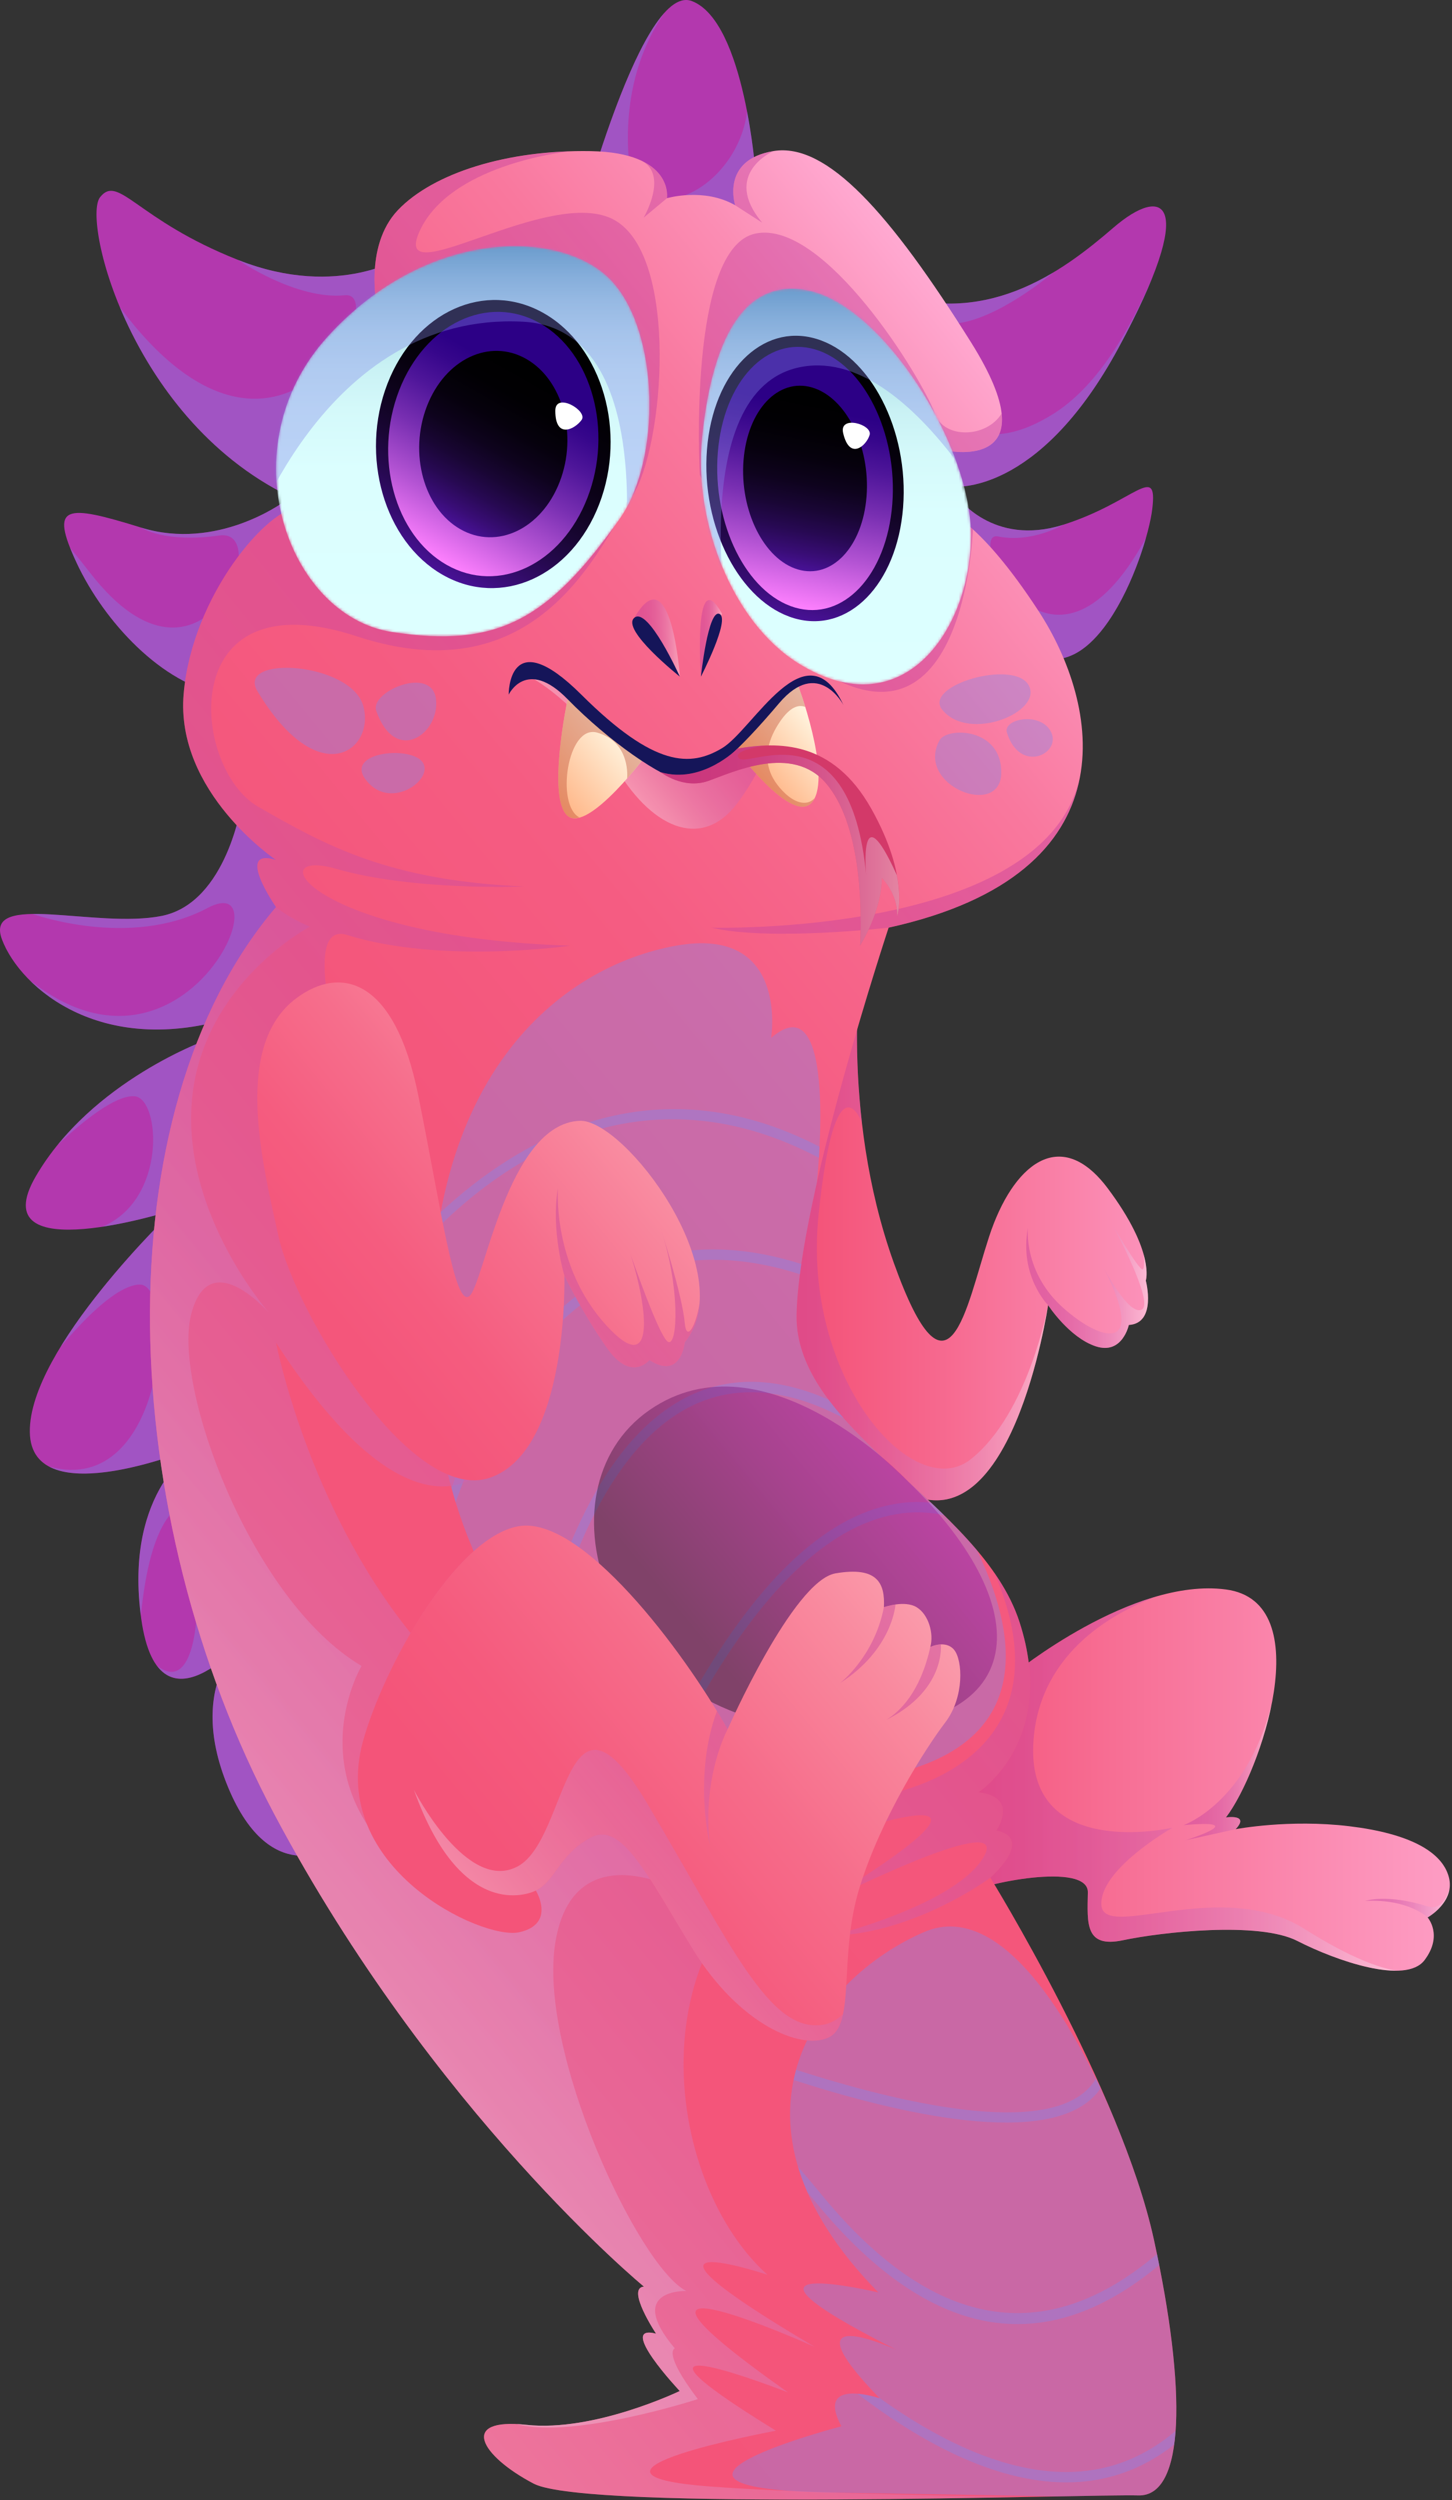 <svg width="549" height="945" viewBox="0 0 549 945" fill="none" xmlns="http://www.w3.org/2000/svg">
<rect x="0" y="0" width="549" height="945" fill="#333333" stroke="none"/>
<path d="M325.755 361.01C325.755 361.01 317.205 419.563 337.968 477.377C358.731 535.19 365.14 494.424 373.995 467.369C382.849 440.313 400.863 425.119 418.876 449.212C436.889 473.3 433.226 484.047 433.226 484.047C433.226 484.047 437.499 500.142 426.813 500.803C426.813 500.803 424.371 512.212 414.295 508.874C404.218 505.542 396.281 493.31 396.281 493.31C396.281 493.31 382.236 588.552 340.101 562.611C297.965 536.669 268.961 518.512 268.961 518.512L301.629 400.292L325.755 361.01Z" fill="url(#paint0_linear_610_20065)"/>
<path opacity="0.38" d="M268.965 518.512C268.965 518.512 297.969 536.669 340.105 562.611C382.24 588.552 396.285 493.31 396.285 493.31C396.285 493.31 388.958 534.076 367.132 551.493C345.307 568.911 303.16 520.735 309.497 459.214C315.834 397.694 325.884 424.305 325.884 424.305C323.009 399.335 324.071 378.478 324.985 368.096L321.204 368.419L301.633 400.291L268.965 518.512Z" fill="url(#paint1_linear_610_20065)"/>
<path opacity="0.38" d="M432.008 479.783C430.572 480.107 420.712 463.105 420.712 463.105C420.712 463.105 436.589 492.38 431.703 494.978C426.817 497.571 417.201 479.044 417.201 479.044C433.535 510.731 417.353 507.948 402.086 494.423C386.818 480.897 388.65 464.048 388.65 464.048C385.291 482.409 396.282 493.309 396.282 493.309C396.282 493.309 404.222 505.54 414.295 508.873C424.372 512.206 426.813 500.802 426.813 500.802C437.5 500.141 433.227 484.045 433.227 484.045C433.227 484.045 434.259 480.902 432.435 474.278C432.652 477.01 432.682 479.631 432.008 479.783Z" fill="url(#paint2_linear_610_20065)"/>
<path d="M383.156 632.748C383.156 632.748 428.037 596.059 463.53 600.783C499.024 605.507 476.353 670.269 463.53 686.947C463.53 686.947 472.689 685.555 467.194 691.393C467.194 691.393 487.344 687.501 510.243 690.279C533.143 693.058 545.28 700.005 547.797 709.458C550.315 718.907 539.781 724.745 539.781 724.745C539.781 724.745 545.733 731.415 538.635 740.868C531.536 750.316 505.201 741.146 490.547 733.643C475.892 726.136 439.024 730.31 424.598 733.366C410.172 736.421 411.086 726.973 411.318 715.301C411.547 703.629 371.243 711.686 363.459 716.415C355.678 721.135 355.218 646.92 383.156 632.748Z" fill="url(#paint3_linear_610_20065)"/>
<path opacity="0.38" d="M416.436 720.113C415.552 706.551 443.303 690.834 443.303 690.834C443.303 690.834 387.123 703.805 390.786 657.488C393.456 623.734 422.377 608.85 437.88 603.252C409.561 611.18 383.154 632.744 383.154 632.744C355.217 646.921 355.677 721.13 363.462 716.406C371.246 711.682 411.549 703.62 411.321 715.292C411.092 726.964 410.175 736.417 424.601 733.357C439.027 730.301 475.895 726.132 490.549 733.634C500.847 738.908 516.892 744.978 527.997 744.858C522.067 743.929 511.213 740.448 493.067 729.002C461.93 709.366 417.315 733.676 416.436 720.113Z" fill="url(#paint4_linear_610_20065)"/>
<path opacity="0.38" d="M539.784 720.579C524.44 715.717 516.199 718.495 516.199 718.495C532.571 717.663 539.784 724.749 539.784 724.749C539.784 724.749 546.94 720.764 548.033 714.066C546.403 718.976 543.817 721.855 539.784 720.579Z" fill="url(#paint5_linear_610_20065)"/>
<path opacity="0.38" d="M447.5 689.862C473.96 687.468 448.3 695.562 448.3 695.562L467.193 691.392C472.688 685.554 463.529 686.945 463.529 686.945C469.379 679.337 477.266 661.716 480.758 644.354C471.23 681.671 447.5 689.862 447.5 689.862Z" fill="url(#paint6_linear_610_20065)"/>
<path d="M285.755 66.385C285.755 66.385 281.786 8.201 261.633 0.417C241.483 -7.367 215.59 96.399 215.59 96.399L285.755 83.058V66.385Z" fill="#B338AE"/>
<path d="M360.253 183.907C360.253 183.907 392.311 187.942 422.843 131.613C453.374 75.283 439.942 69.722 421.011 86.03C402.08 102.338 371.853 125.571 331.553 109.133C291.25 92.696 360.253 183.907 360.253 183.907Z" fill="#B338AE"/>
<path d="M361.783 187.568C361.783 187.568 375.219 206.839 402.087 198.315C428.955 189.792 437.809 174.597 435.672 192.385C433.536 210.172 411.551 271.596 382.242 240.514C352.929 209.433 361.783 187.568 361.783 187.568Z" fill="#B338AE"/>
<path d="M153.503 96.403C153.503 96.403 128.516 113.451 90.044 98.257C51.573 83.063 44.858 65.645 37.836 74.539C30.813 83.433 50.461 162.944 115.084 190.166C179.708 217.388 153.503 96.403 153.503 96.403Z" fill="#B338AE"/>
<path d="M107.147 189.791C107.147 189.791 82.111 208.323 53.411 199.429C24.711 190.535 18.603 190.535 28.984 212.769C39.366 235.004 61.347 258.722 83.942 262.429C106.537 266.136 107.147 189.791 107.147 189.791Z" fill="#B338AE"/>
<path d="M91.42 303.344C91.42 303.344 85.925 341.179 61.194 346.186C36.462 351.187 -6.13 336.737 0.74 355.079C7.61 373.421 39.212 401.216 91.42 383.429C143.629 365.642 78.598 392.877 78.598 392.877C78.598 392.877 34.63 408.441 13.563 444.575C-7.505 480.71 65.699 457.361 65.699 457.361C65.699 457.361 10.813 509.614 11.274 541.301C11.731 572.988 74.473 546.862 74.473 546.862C74.473 546.862 46.535 562.981 53.406 611.901C60.276 660.821 96.306 615.233 96.306 615.233C96.306 615.233 69.435 632.466 85.464 673.602C101.493 714.737 126.225 698.129 126.225 698.129L136.709 366.196L110.656 292.236L91.42 303.344Z" fill="#B338AE"/>
<path opacity="0.36" d="M215.59 96.404L285.755 83.064V66.386C285.755 66.386 285.001 55.324 282.479 42.201C278.473 73.315 239.072 90.432 237.514 56.822C236.319 30.991 244.986 13.809 251.167 4.943C233.531 24.557 215.59 96.404 215.59 96.404Z" fill="#8486EA"/>
<path opacity="0.36" d="M331.553 109.133C291.25 92.7 360.253 183.907 360.253 183.907C360.253 183.907 392.311 187.942 422.843 131.612C428.715 120.777 432.946 111.837 435.841 104.557C426.445 126.555 414.095 146.543 398.249 156.444C351.977 185.349 344.071 123.463 360.523 122.349C376.971 121.239 398.241 102.985 398.249 102.98C380.715 113.437 358.368 120.065 331.553 109.133Z" fill="#8486EA"/>
<path opacity="0.36" d="M361.779 187.568C361.779 187.568 352.925 209.433 382.234 240.515C406.988 266.761 426.514 227.04 433.273 203.336C396.687 270.246 364.525 200.165 377.348 202.763C390.171 205.36 402.079 198.316 402.079 198.316C375.215 206.84 361.779 187.568 361.779 187.568Z" fill="#8486EA"/>
<path opacity="0.36" d="M130.349 111.598C148.667 109.744 105.949 197.373 45.336 116.142C56.437 142.735 78.583 174.792 115.086 190.166C179.705 217.384 153.508 96.408 153.508 96.408C153.508 96.408 128.521 113.456 90.05 98.262C90.05 98.262 112.031 113.451 130.349 111.598Z" fill="#8486EA"/>
<path opacity="0.36" d="M83.021 202.392C104.089 199.429 76.608 271.276 34.172 216.638C31.293 212.931 28.787 209.83 26.566 207.185C27.241 208.882 28.017 210.699 28.985 212.769C39.366 235.004 61.348 258.722 83.943 262.429C106.538 266.136 107.147 189.791 107.147 189.791C107.147 189.791 82.111 208.323 53.411 199.429C53.411 199.429 61.957 205.36 83.021 202.392Z" fill="#8486EA"/>
<path opacity="0.36" d="M78.445 343.217C107.754 327.653 70.207 415.786 12.347 371.35C11.978 371.068 11.635 370.818 11.273 370.545C25.722 384.908 52.978 396.524 91.42 383.428C143.628 365.641 78.597 392.877 78.597 392.877C78.597 392.877 44.353 405.015 21.826 432.709C30.692 424.384 43.633 413.687 50.968 414.371C60.599 415.273 63.227 453.408 38.674 463.68C52.339 461.613 65.702 457.361 65.702 457.361C65.702 457.361 38.853 482.937 22.87 509.151C31.64 498.69 43.839 486.168 52.491 485.525C67.45 484.411 62.598 566.438 18.635 554.35C35.289 563.16 74.477 546.861 74.477 546.861C74.477 546.861 47.076 562.703 53.249 610.564C54.51 598.569 57.046 581.655 64.144 572.715C75.691 558.173 82.044 647.17 59.384 629.632C67.024 639.788 79.184 632.086 87.448 624.584C91.709 618.205 96.314 615.237 96.314 615.237C96.314 615.237 92.654 619.86 87.448 624.584C81.419 633.616 76.076 649.504 85.471 673.606C101.5 714.741 126.232 698.133 126.232 698.133L136.716 366.2L110.663 292.24L91.42 303.344C91.42 303.344 85.924 341.179 61.193 346.185C46.508 349.157 25.532 345.265 12.344 345.454C12.344 345.454 49.132 358.786 78.445 343.217Z" fill="#8486EA"/>
<path d="M104.382 325.06C104.382 325.06 66.234 299.488 69.441 262.245C72.647 225.001 101.499 191.645 113.408 191.645C125.316 191.645 142.72 117.154 142.72 117.154C142.72 117.154 137.225 93.251 150.505 79.356C163.788 65.46 191.722 56.562 223.324 57.121C254.925 57.681 252.176 74.909 252.176 74.909C252.176 74.909 266.194 70.804 277.962 77.581C277.962 77.581 272.329 60.408 292.479 57.094C312.629 53.784 336.458 80.465 367.138 129.385C397.818 178.305 358.569 170.405 358.569 170.405L357.971 193.314C357.971 193.314 370.337 196.652 392.779 231.117C415.222 265.582 429.419 330.066 335.99 350.632C335.99 350.632 302.099 452.914 301.181 496.832C300.267 540.746 370.794 567.986 385.448 613.014C400.103 658.042 369.876 677.498 369.876 677.498C369.876 677.498 384.988 678.052 376.746 691.952C376.746 691.952 391.401 693.621 374.457 709.74C374.457 709.74 423.92 789.788 436.286 846.487C448.651 903.187 448.194 943.768 430.333 943.213C412.472 942.658 221.953 949.329 201.799 938.766C181.649 928.204 173.404 913.749 199.049 916.532C224.699 919.31 257.009 903.746 257.009 903.746C257.009 903.746 232.94 878.174 248.051 882.066C248.051 882.066 236.603 864.834 243.47 864.279C243.47 864.279 163.78 798.686 103.784 685.837C43.788 572.992 38.105 420.676 104.378 342.852C104.378 342.852 88.486 320.058 104.382 325.06Z" fill="url(#paint7_linear_610_20065)"/>
<path opacity="0.38" d="M257.057 255.758C257.057 255.758 253.816 209.51 239.828 233.515L257.057 255.758Z" fill="url(#paint8_linear_610_20065)"/>
<path opacity="0.38" d="M265.01 255.758C265.01 255.758 261.968 212.205 272.981 231.943L265.01 255.758Z" fill="url(#paint9_linear_610_20065)"/>
<path opacity="0.38" d="M200.191 255.759C200.191 255.759 218.509 264.842 232.021 288.699C245.533 312.556 264.956 321.879 278.734 303.662C292.513 285.44 298.656 260.303 298.656 260.303C298.656 260.303 273.738 317.28 239.829 283.374C205.915 249.459 200.191 255.759 200.191 255.759Z" fill="url(#paint10_linear_610_20065)"/>
<path opacity="0.38" d="M408.357 293.322C395.79 354.182 268.965 350.632 268.965 350.632C290.947 355.818 335.984 350.632 335.984 350.632C384.559 339.936 404.005 317.369 408.357 293.322Z" fill="url(#paint11_linear_610_20065)"/>
<path opacity="0.38" d="M263.852 906.801C250.34 889.014 255.15 887.622 255.15 887.622C236.142 865.111 259.499 865.943 259.499 865.943C241.371 856.73 203.014 774.963 210.036 733.827C217.059 692.692 256.749 714.556 256.749 714.556L240.263 688.245L206.982 681.205L190.8 728.169C100.425 690.639 136.707 629.692 136.707 629.692C94.827 604.86 65.312 524.072 72.266 496.846C78.793 471.297 99.473 493.693 101.998 496.554C99.016 493.106 68.572 456.718 72.635 415.12C76.908 371.391 117.143 350.266 117.143 350.266C108.495 346.559 104.37 342.852 104.37 342.852C38.098 420.676 43.78 572.992 103.776 685.836C163.773 798.681 243.462 864.279 243.462 864.279C236.592 864.833 248.043 882.066 248.043 882.066C232.932 878.174 257.001 903.746 257.001 903.746C257.001 903.746 224.687 919.31 199.042 916.531C197.716 916.388 196.505 916.3 195.359 916.245C216.926 922.018 263.852 906.801 263.852 906.801Z" fill="url(#paint12_linear_610_20065)"/>
<path opacity="0.38" d="M292.472 57.098C272.322 60.407 277.955 77.585 277.955 77.585L288.195 84.176C272.627 65.645 292.472 57.098 292.472 57.098Z" fill="url(#paint13_linear_610_20065)"/>
<path opacity="0.38" d="M353.544 156.523C348.529 142.637 311.71 83.062 285.756 88.253C259.802 93.44 264.604 179.446 264.604 179.446L293.43 240.518C364.379 304.933 367.852 200.589 367.852 200.108C358.411 190.221 357.966 193.313 357.966 193.313L358.563 170.404C358.563 170.404 380.736 174.86 378.717 156.296C372.936 165.666 356.93 165.893 353.544 156.523Z" fill="url(#paint14_linear_610_20065)"/>
<path opacity="0.38" d="M243.356 82.272L252.173 74.909C252.173 74.909 253.734 65.044 240.809 60.006C253.886 64.439 243.356 82.272 243.356 82.272Z" fill="url(#paint15_linear_610_20065)"/>
<path d="M214.615 264.283C214.615 264.283 206.675 301.712 214.615 308.382C222.552 315.052 245.531 283.924 245.531 283.924L214.615 264.283Z" fill="url(#paint16_linear_610_20065)"/>
<path opacity="0.38" d="M265.177 641.605C289.752 598.782 315.226 575.378 340.894 572.031C346.774 571.259 352.144 571.68 356.965 572.734C355.339 571.139 353.69 569.554 352.022 567.982C348.454 567.626 344.664 567.598 340.62 568.121C313.954 571.56 287.68 595.528 262.526 639.358C257.979 647.286 253.984 654.894 250.48 662.221C251.497 662.692 252.526 663.15 253.554 663.594C256.947 656.554 260.797 649.236 265.177 641.605Z" fill="#8486EA"/>
<path opacity="0.38" d="M258.49 533.003C275.997 523.041 296.288 524.077 318.966 536.003C316.94 533.705 315.025 531.385 313.261 529.032C292.487 519.926 273.67 520.027 257.119 529.448C224.474 548.035 208.959 597.417 202.645 624.935C203.543 626.021 204.423 627.135 205.348 628.189C211.301 601.809 226.534 551.197 258.49 533.003Z" fill="#8486EA"/>
<path opacity="0.38" d="M309.627 437.631C309.71 436.332 309.79 434.922 309.863 433.443C246.469 400.605 195.495 431.298 166.669 458.173C166.315 460.059 165.965 461.95 165.66 463.901C174.907 454.803 186.758 444.985 200.868 437.261C226.803 423.065 264.673 413.927 309.627 437.631Z" fill="#8486EA"/>
<path opacity="0.38" d="M176.417 556.782C191.852 517.149 213.384 491.794 240.404 481.431C262.82 472.833 285.343 476.106 302.442 481.639C302.606 480.377 302.789 479.082 302.979 477.774C285.461 472.153 262.428 468.876 239.46 477.682C211.533 488.383 189.338 514.431 173.496 555.104C172.532 557.582 171.63 559.981 170.742 562.366C171.245 564.187 171.725 566.027 172.273 567.807C173.553 564.275 174.924 560.619 176.417 556.782Z" fill="#8486EA"/>
<path opacity="0.38" d="M408.691 934.13C382.497 936.349 354.978 922.468 332.314 906.197C332.425 906.312 332.512 906.409 332.627 906.525C332.627 906.525 328.411 905.096 324.188 904.764C346.809 922.089 375.379 938.286 403.13 938.286C405.057 938.286 406.988 938.208 408.908 938.046C421.746 936.964 433.456 932.249 443.948 924.003C444.173 922.366 444.356 920.642 444.485 918.816C433.864 927.872 421.894 933.016 408.691 934.13Z" fill="#8486EA"/>
<path opacity="0.38" d="M308.35 832.305C351.152 884.493 394.761 892.407 438.283 856.116C438.012 854.747 437.734 853.374 437.449 851.988C394.967 887.914 352.409 880.458 310.639 829.536C307.467 825.667 304.515 822.163 301.762 818.979C302.706 822.154 303.91 825.385 305.345 828.667C306.324 829.846 307.326 831.057 308.35 832.305Z" fill="#8486EA"/>
<path opacity="0.38" d="M414.953 790.911C415.379 790.393 415.726 789.82 416.107 789.266C415.555 788.087 414.983 786.89 414.385 785.66C413.879 786.534 413.308 787.357 412.668 788.133C395.987 808.366 339.148 794.605 301.023 782.346C300.676 783.617 300.356 784.897 300.086 786.201C338.779 798.7 397.008 812.669 414.953 790.911Z" fill="#8486EA"/>
<path opacity="0.38" d="M291.558 392.323C291.558 392.323 298.463 349.796 255.627 357.441C212.787 365.087 156.504 406.777 163.579 519.067C170.655 631.357 255.189 691.884 340.012 669.959C392.224 656.466 383.678 615.483 369.393 585.968C343.634 555.437 300.459 531.261 301.178 496.833C301.449 483.899 304.591 465.89 308.871 446.928C308.871 446.928 317.204 370.088 291.558 392.323Z" fill="#8486EA"/>
<path d="M277.363 282.173L301.405 258.039C301.405 258.039 314.609 292.92 307.282 302.928C299.954 312.931 277.363 282.173 277.363 282.173Z" fill="url(#paint17_linear_610_20065)"/>
<path opacity="0.38" d="M97.373 261.321C88.984 247.384 132.791 250.204 137.368 266.877C141.954 283.555 120.581 299.859 97.373 261.321Z" fill="#8486EA"/>
<path opacity="0.38" d="M137.995 294.301C130.801 284.076 155.997 281.7 159.966 288.37C163.934 295.04 146.861 306.902 137.995 294.301Z" fill="#8486EA"/>
<path opacity="0.38" d="M142.258 268.697C139.687 261.431 163.325 251.307 164.853 264.278C166.376 277.253 149.585 289.42 142.258 268.697Z" fill="#8486EA"/>
<path opacity="0.38" d="M356.287 268.3C348.773 259.083 383.46 249.029 388.955 259.037C394.454 269.044 366.432 280.748 356.287 268.3Z" fill="#8486EA"/>
<path opacity="0.38" d="M355.227 279.838C358.057 274.661 378.881 274.98 378.576 292.236C378.268 309.496 345.924 296.881 355.227 279.838Z" fill="#8486EA"/>
<path opacity="0.38" d="M380.712 276.912C379.051 271.61 393.839 268.791 397.506 276.912C401.166 285.039 385.598 292.509 380.712 276.912Z" fill="#8486EA"/>
<path opacity="0.36" d="M342.937 559.54C342.937 559.54 289.274 502.637 245.535 532.993C201.796 563.349 228.207 649.758 309.5 653.622C390.785 657.491 394.315 609.093 342.937 559.54Z" fill="url(#paint18_linear_610_20065)"/>
<path d="M257.056 255.759C257.056 255.759 245.018 229.069 239.827 233.515C234.636 237.962 257.056 255.759 257.056 255.759Z" fill="#151559"/>
<path d="M265.012 255.759C265.012 255.759 267.742 230.188 272.015 232.041C276.292 233.895 265.012 255.759 265.012 255.759Z" fill="#151559"/>
<path opacity="0.38" d="M430.326 943.213C448.187 943.768 448.644 903.192 436.278 846.488C433.053 831.7 427.295 815.327 420.561 799.199C409.452 773.212 381.019 716.484 349.307 730.306C308.501 748.093 268.255 801.46 332.113 866.499C332.113 866.499 264.081 850.375 338.96 888.178C338.96 888.178 295.374 868.167 332.623 906.525C332.623 906.525 308.044 898.186 318.121 917.087C318.121 917.087 227.022 940.837 315.844 942.164C349.429 942.668 377.573 943.163 399.604 943.588C415.294 943.297 426.59 943.098 430.326 943.213Z" fill="#8486EA"/>
<path opacity="0.38" d="M293.389 918.75C220.113 873.722 297.971 904.295 297.971 904.295C213.704 844.813 308.048 887.062 308.048 887.062C225.152 838.143 290.187 859.822 290.187 859.822C248.051 822.019 238.892 718.623 319.039 693.056C399.185 667.484 308.048 720.851 308.048 720.851C308.048 720.851 382.242 683.049 372.165 701.442C362.088 719.83 314.461 731.668 314.461 731.668C346.063 730.808 374.457 709.734 374.457 709.734C391.405 693.611 376.746 691.947 376.746 691.947C384.991 678.052 369.876 677.492 369.876 677.492C369.876 677.492 400.103 658.036 385.448 613.008C383.323 606.477 379.995 600.329 375.908 594.445C413.824 681.523 307.431 700.254 218.895 665.636C194.209 655.984 174.524 639.911 158.891 621.639C173.256 580.951 199.556 576.689 199.567 576.685C198.311 576.639 197.077 576.685 195.892 576.907C181.946 579.509 166.911 597.352 155.269 617.28C116.184 568.808 104.378 507.532 104.378 507.532C142.656 566.612 167.311 564.671 177.749 559.434C180.339 559.619 182.872 559.378 185.305 558.532C215.227 548.155 213.395 482.192 213.395 482.192C213.395 482.192 211.994 552.472 181.356 550.013C168.171 517.498 98.867 343.327 131.265 353.413C166.987 364.531 215.593 357.444 215.593 357.444C116.729 354.25 97.843 319.947 127.144 328.401C156.446 336.856 198.132 335.071 198.132 335.071C146.837 332.848 123.024 319.507 97.626 304.933C72.228 290.358 65.777 217.78 134.932 240.523C204.088 263.265 226.923 206.131 239.052 187.521C251.182 168.911 256.757 97.156 232.483 83.256C208.208 69.361 146.841 112.72 158.761 87.148C170.224 62.561 212.169 57.564 215.38 57.213C187.099 58.142 162.657 66.647 150.505 79.364C137.225 93.264 142.72 117.162 142.72 117.162C142.72 117.162 125.316 191.654 113.411 191.654C101.503 191.654 72.651 225.005 69.444 262.253C66.23 299.487 104.378 325.059 104.378 325.059C88.486 320.057 104.378 342.846 104.378 342.846C38.105 420.671 43.788 572.987 103.784 685.831C163.78 798.676 243.47 864.274 243.47 864.274C236.6 864.828 248.051 882.061 248.051 882.061C232.94 878.169 257.008 903.74 257.008 903.74C257.008 903.74 224.695 919.305 199.049 916.526C173.404 913.748 181.645 928.198 201.799 938.761C216.671 946.554 324.336 944.964 386.907 943.818C343.115 943.124 296.63 941.927 268.967 939.87C205.154 935.132 293.389 918.75 293.389 918.75Z" fill="url(#paint19_linear_610_20065)"/>
<path opacity="0.36" d="M245.531 283.924L214.615 264.283C214.615 264.283 206.675 301.712 214.615 308.382C215.811 309.385 217.372 309.459 219.116 308.983C210.083 304.554 214.421 273.611 225.834 276.912C238.615 280.605 237.118 294.154 237.107 294.246C241.932 288.782 245.531 283.924 245.531 283.924Z" fill="#B83D26"/>
<path opacity="0.36" d="M277.363 282.173C277.363 282.173 299.958 312.931 307.285 302.928C307.533 302.591 307.7 302.156 307.902 301.763C304.844 305.004 300.248 303.108 296.828 299.859C291.656 294.945 285.837 286.153 294.889 272.789C298.793 267.03 302.037 266.249 304.475 267.205C302.826 261.816 301.405 258.039 301.405 258.039L277.363 282.173Z" fill="#B83D26"/>
<path d="M192.328 262.56C192.328 262.56 192.024 234.894 219.805 262.56C247.591 290.225 261.126 289.855 272.981 282.811C284.836 275.771 304.754 236.489 318.917 266.503C318.917 266.503 309.412 248.276 294.532 265.855C279.653 283.435 266.244 296.345 258.304 295.236C250.367 294.127 230.187 280.217 214.615 264.279C199.046 248.345 192.328 262.56 192.328 262.56Z" fill="#151559"/>
<path d="M249.766 291.848C249.766 291.848 258.315 298.518 267.779 295.185C277.243 291.848 299.533 281.119 312.356 296.119C325.178 311.119 326.039 341.345 325.178 357.446C325.178 357.446 333.423 344.475 333.423 331.874C333.423 331.874 339.532 337.805 339.223 346.328C339.223 346.328 344.109 331.8 329.455 305.711C314.801 279.621 294.14 280.393 278.873 282.935C278.873 282.935 265.452 296.572 249.766 291.848Z" fill="#D33969"/>
<path opacity="0.38" d="M327.509 330.897C321.556 267.246 283.538 289.831 279.65 286.803C275.925 283.9 287.917 281.977 288.927 281.82C285.415 281.973 282.026 282.403 278.873 282.93C278.873 282.93 265.452 296.571 249.766 291.847C249.766 291.847 258.315 298.517 267.779 295.184C277.243 291.847 299.533 281.118 312.356 296.118C325.178 311.118 326.039 341.344 325.178 357.444C325.178 357.444 333.423 344.474 333.423 331.873C333.423 331.873 339.532 337.803 339.223 346.327C339.223 346.327 341.006 340.928 339.128 330.856C324.466 298.41 327.509 330.897 327.509 330.897Z" fill="url(#paint20_linear_610_20065)"/>
<path d="M112.032 377.313C128.895 364.716 149.281 369.903 158.136 414.001C166.99 458.1 171.876 493.758 177.372 489.972C182.867 486.186 191.721 424.749 219.202 423.635C236.02 422.955 280.265 481.078 258.893 507.39C258.893 507.39 257.526 521.844 245.537 514.06C245.537 514.06 238.739 522.584 229.58 509.613C220.421 496.642 213.398 482.188 213.398 482.188C213.398 482.188 215.23 548.155 185.308 558.528C155.386 568.901 111.727 496.268 105.314 467.363C98.901 438.459 88.215 395.105 112.032 377.313Z" fill="url(#paint21_linear_610_20065)"/>
<path d="M137.268 658.068C145.018 630.176 172.077 581.354 195.89 576.907C219.704 572.46 258.175 623.603 275.122 653.622C275.122 653.622 299.854 597.477 315.883 594.699C331.912 591.921 334.662 598.591 334.201 607.484C334.201 607.484 341.985 604.706 346.567 607.484C351.144 610.263 353.132 617.492 351.758 622.494C351.758 622.494 357.558 619.716 360.764 623.608C363.971 627.5 364.733 641.395 357.405 651.033C350.078 660.666 333.283 686.797 325.042 713.294C316.797 739.79 323.82 765.361 313.133 770.178C302.447 774.995 279.243 764.807 261.991 736.827C244.74 708.847 235.124 688.092 223.215 694.582C211.306 701.067 210.088 710.885 202.604 714.593C202.604 714.593 210.388 727.193 196.343 730.341C182.306 733.485 123.989 705.874 137.268 658.068Z" fill="url(#paint22_linear_610_20065)"/>
<path opacity="0.38" d="M317.562 636.206C337.549 623.429 338.581 606.483 338.581 606.455C336.109 606.806 334.201 607.481 334.201 607.481C330.538 626.383 317.562 636.206 317.562 636.206Z" fill="url(#paint23_linear_610_20065)"/>
<path opacity="0.38" d="M335.078 650.087C357.677 638.817 355.738 621.654 355.727 621.566C353.575 621.654 351.759 622.491 351.759 622.491C347.969 639.677 340.098 647.032 335.078 650.087Z" fill="url(#paint24_linear_610_20065)"/>
<path opacity="0.38" d="M268.403 697.352C265.349 671.411 275.121 653.623 275.121 653.623C273.883 651.432 272.516 649.112 271.065 646.727C261.971 671.503 268.403 697.352 268.403 697.352Z" fill="url(#paint25_linear_610_20065)"/>
<path opacity="0.38" d="M258.89 499.979C257.976 489.417 249.731 464.049 249.731 464.049C257.21 486.486 256.296 508.873 252.633 507.209C249.929 505.979 242.259 485.053 238.412 474.13C245.085 495.126 247.884 521.326 229.276 500.996C208.665 478.475 210.958 449.025 210.958 449.025C208.212 464.959 213.399 482.192 213.399 482.192C213.399 482.192 220.422 496.646 229.581 509.617C238.74 522.588 245.538 514.064 245.538 514.064C257.526 521.848 258.894 507.394 258.894 507.394C262.317 503.178 264.042 498.139 264.48 492.662C263.14 501.287 259.537 507.449 258.89 499.979Z" fill="url(#paint26_linear_610_20065)"/>
<path opacity="0.38" d="M244.895 681.972C213.294 628.606 215.126 694.758 195.89 705.367C176.654 715.976 156.504 676.55 156.504 676.55C175.283 728.942 202.608 714.589 202.608 714.589C210.087 710.882 211.31 701.063 223.218 694.578C235.127 688.093 244.743 708.848 261.995 736.828C279.247 764.808 302.451 775 313.137 770.179C316.203 768.797 317.787 765.667 318.716 761.341C316.401 763.499 313.792 764.956 310.848 765.362C290.694 768.136 276.497 735.339 244.895 681.972Z" fill="url(#paint27_linear_610_20065)"/>
<mask id="mask0_610_20065" style="mask-type:luminance" maskUnits="userSpaceOnUse" x="265" y="109" width="103" height="150">
<path d="M301.631 250.574C276.782 234.986 262.245 197.207 265.452 165.52C268.659 133.832 278.735 103.814 306.213 109.929C333.69 116.045 366.666 167.184 367.123 201.649C367.58 236.119 342.392 276.141 301.631 250.574Z" fill="white"/>
</mask>
<g mask="url(#mask0_610_20065)">
<path d="M301.631 250.574C276.782 234.986 262.245 197.207 265.452 165.52C268.659 133.832 278.735 103.814 306.213 109.929C333.69 116.045 366.666 167.184 367.123 201.649C367.58 236.119 342.392 276.141 301.631 250.574Z" fill="url(#paint28_linear_610_20065)"/>
</g>
<mask id="mask1_610_20065" style="mask-type:luminance" maskUnits="userSpaceOnUse" x="265" y="109" width="103" height="150">
<path d="M301.631 250.574C276.782 234.986 262.245 197.207 265.452 165.52C268.659 133.832 278.735 103.814 306.213 109.929C333.69 116.045 366.666 167.184 367.123 201.649C367.58 236.119 342.392 276.141 301.631 250.574Z" fill="white"/>
</mask>
<g mask="url(#mask1_610_20065)">
<path d="M341.454 191.802C339.158 220.97 320.695 239.715 300.222 233.669C279.748 227.622 265.01 199.074 267.306 169.906C269.603 140.738 288.065 121.994 308.539 128.04C329.016 134.086 343.751 162.63 341.454 191.802Z" fill="url(#paint29_linear_610_20065)"/>
<path d="M337.366 190.592C335.245 217.527 318.758 235.005 300.539 229.624C282.324 224.244 269.277 198.048 271.398 171.113C273.519 144.177 290.005 126.7 308.221 132.08C326.44 137.461 339.487 163.657 337.366 190.592Z" fill="url(#paint30_linear_610_20065)"/>
<path d="M327.636 187.721C326.139 206.711 314.516 219.03 301.674 215.239C288.833 211.449 279.632 192.977 281.128 173.988C282.625 154.999 294.248 142.68 307.09 146.47C319.931 150.261 329.132 168.732 327.636 187.721Z" fill="url(#paint31_linear_610_20065)"/>
<path opacity="0.36" d="M276.29 245.012C276.29 245.012 257.629 146.886 303.158 138.653C348.687 130.421 389.409 220.85 389.409 220.85L350.526 54.32L237.289 131.373L276.29 245.012Z" fill="#8486EA"/>
<path d="M318.798 163.708C317.156 156.714 329.987 160.421 328.802 164.406C327.622 168.395 321.269 174.256 318.798 163.708Z" fill="white"/>
</g>
<mask id="mask2_610_20065" style="mask-type:luminance" maskUnits="userSpaceOnUse" x="104" y="93" width="142" height="148">
<path d="M234.313 196.092C250.087 173.7 249.425 125.492 231.107 106.036C212.788 86.58 161.951 85.466 123.94 127.161C85.929 168.851 108.368 232.781 148.214 238.896C188.053 245.012 207.289 234.449 234.313 196.092Z" fill="white"/>
</mask>
<g mask="url(#mask2_610_20065)">
<path d="M234.313 196.092C250.087 173.7 249.425 125.492 231.107 106.036C212.788 86.58 161.951 85.466 123.94 127.161C85.929 168.851 108.368 232.781 148.214 238.896C188.053 245.012 207.289 234.449 234.313 196.092Z" fill="url(#paint32_linear_610_20065)"/>
</g>
<mask id="mask3_610_20065" style="mask-type:luminance" maskUnits="userSpaceOnUse" x="104" y="93" width="142" height="148">
<path d="M234.313 196.092C250.087 173.7 249.425 125.492 231.107 106.036C212.788 86.58 161.951 85.466 123.94 127.161C85.929 168.851 108.368 232.781 148.214 238.896C188.053 245.012 207.289 234.449 234.313 196.092Z" fill="white"/>
</mask>
<g mask="url(#mask3_610_20065)">
<path d="M226.529 190.651C215.968 217.952 189.489 229.878 167.389 217.277C145.29 204.681 135.936 172.337 146.497 145.032C157.057 117.727 183.537 105.81 205.64 118.406C227.74 131.007 237.093 163.351 226.529 190.651Z" fill="url(#paint33_linear_610_20065)"/>
<path d="M222.114 188.136C212.361 213.347 188.513 224.7 168.851 213.495C149.189 202.29 141.157 172.766 150.91 147.55C160.663 122.339 184.511 110.986 204.173 122.191C223.836 133.401 231.868 162.925 222.114 188.136Z" fill="url(#paint34_linear_610_20065)"/>
<path d="M211.612 182.15C204.734 199.923 187.924 207.93 174.061 200.03C160.199 192.13 154.536 171.315 161.414 153.541C168.292 135.768 185.102 127.762 198.964 135.666C212.826 143.561 218.489 164.376 211.612 182.15Z" fill="url(#paint35_linear_610_20065)"/>
<path opacity="0.36" d="M92.938 207.74C92.938 207.74 121.805 117.527 197.827 121.604C253.101 124.567 233.853 230.187 233.853 230.187L280.871 67.498L112.863 90.726L92.938 207.74Z" fill="#8486EA"/>
<path d="M209.961 155.252C209.953 147.981 222.365 155.266 219.916 158.71C217.463 162.154 209.969 166.217 209.961 155.252Z" fill="white"/>
</g>
<defs>
<linearGradient id="paint0_linear_610_20065" x1="307.828" y1="464.049" x2="472.934" y2="464.049" gradientUnits="userSpaceOnUse">
<stop stop-color="#F45479"/>
<stop offset="0.261" stop-color="#F6668C"/>
<stop offset="0.786" stop-color="#FC94BC"/>
<stop offset="1" stop-color="#FFA9D1"/>
</linearGradient>
<linearGradient id="paint1_linear_610_20065" x1="268.965" y1="467.594" x2="396.284" y2="467.594" gradientUnits="userSpaceOnUse">
<stop stop-color="#BD339C"/>
<stop offset="0.173" stop-color="#BE369E"/>
<stop offset="0.316" stop-color="#C140A3"/>
<stop offset="0.448" stop-color="#C752AB"/>
<stop offset="0.573" stop-color="#CF6AB7"/>
<stop offset="0.694" stop-color="#D989C6"/>
<stop offset="0.811" stop-color="#E5B0D8"/>
<stop offset="0.924" stop-color="#F4DCEE"/>
<stop offset="1" stop-color="white"/>
</linearGradient>
<linearGradient id="paint2_linear_610_20065" x1="388.013" y1="486.296" x2="434.072" y2="486.296" gradientUnits="userSpaceOnUse">
<stop stop-color="#BD339C"/>
<stop offset="0.173" stop-color="#BE369E"/>
<stop offset="0.316" stop-color="#C140A3"/>
<stop offset="0.448" stop-color="#C752AB"/>
<stop offset="0.573" stop-color="#CF6AB7"/>
<stop offset="0.694" stop-color="#D989C6"/>
<stop offset="0.811" stop-color="#E5B0D8"/>
<stop offset="0.924" stop-color="#F4DCEE"/>
<stop offset="1" stop-color="white"/>
</linearGradient>
<linearGradient id="paint3_linear_610_20065" x1="358.884" y1="672.628" x2="593.958" y2="672.628" gradientUnits="userSpaceOnUse">
<stop stop-color="#F45479"/>
<stop offset="0.273" stop-color="#F76F95"/>
<stop offset="0.755" stop-color="#FD99C0"/>
<stop offset="1" stop-color="#FFA9D1"/>
</linearGradient>
<linearGradient id="paint4_linear_610_20065" x1="358.883" y1="674.059" x2="528" y2="674.059" gradientUnits="userSpaceOnUse">
<stop stop-color="#BD339C"/>
<stop offset="0.173" stop-color="#BE369E"/>
<stop offset="0.316" stop-color="#C140A3"/>
<stop offset="0.448" stop-color="#C752AB"/>
<stop offset="0.573" stop-color="#CF6AB7"/>
<stop offset="0.694" stop-color="#D989C6"/>
<stop offset="0.811" stop-color="#E5B0D8"/>
<stop offset="0.924" stop-color="#F4DCEE"/>
<stop offset="1" stop-color="white"/>
</linearGradient>
<linearGradient id="paint5_linear_610_20065" x1="516.2" y1="719.404" x2="548.033" y2="719.404" gradientUnits="userSpaceOnUse">
<stop stop-color="#BD339C"/>
<stop offset="0.173" stop-color="#BE369E"/>
<stop offset="0.316" stop-color="#C140A3"/>
<stop offset="0.448" stop-color="#C752AB"/>
<stop offset="0.573" stop-color="#CF6AB7"/>
<stop offset="0.694" stop-color="#D989C6"/>
<stop offset="0.811" stop-color="#E5B0D8"/>
<stop offset="0.924" stop-color="#F4DCEE"/>
<stop offset="1" stop-color="white"/>
</linearGradient>
<linearGradient id="paint6_linear_610_20065" x1="447.502" y1="669.957" x2="480.76" y2="669.957" gradientUnits="userSpaceOnUse">
<stop stop-color="#BD339C"/>
<stop offset="0.173" stop-color="#BE369E"/>
<stop offset="0.316" stop-color="#C140A3"/>
<stop offset="0.448" stop-color="#C752AB"/>
<stop offset="0.573" stop-color="#CF6AB7"/>
<stop offset="0.694" stop-color="#D989C6"/>
<stop offset="0.811" stop-color="#E5B0D8"/>
<stop offset="0.924" stop-color="#F4DCEE"/>
<stop offset="1" stop-color="white"/>
</linearGradient>
<linearGradient id="paint7_linear_610_20065" x1="490.077" y1="271.951" x2="-12.63" y2="686.115" gradientUnits="userSpaceOnUse">
<stop stop-color="#FFA9D1"/>
<stop offset="0.006" stop-color="#FFA7CF"/>
<stop offset="0.077" stop-color="#FB8DB4"/>
<stop offset="0.158" stop-color="#F9789E"/>
<stop offset="0.254" stop-color="#F7688D"/>
<stop offset="0.372" stop-color="#F55C82"/>
<stop offset="0.538" stop-color="#F4567B"/>
<stop offset="1" stop-color="#F45479"/>
</linearGradient>
<linearGradient id="paint8_linear_610_20065" x1="239.829" y1="241.182" x2="257.058" y2="241.182" gradientUnits="userSpaceOnUse">
<stop stop-color="#BD339C"/>
<stop offset="0.173" stop-color="#BE369E"/>
<stop offset="0.316" stop-color="#C140A3"/>
<stop offset="0.448" stop-color="#C752AB"/>
<stop offset="0.573" stop-color="#CF6AB7"/>
<stop offset="0.694" stop-color="#D989C6"/>
<stop offset="0.811" stop-color="#E5B0D8"/>
<stop offset="0.924" stop-color="#F4DCEE"/>
<stop offset="1" stop-color="white"/>
</linearGradient>
<linearGradient id="paint9_linear_610_20065" x1="264.626" y1="241.285" x2="272.984" y2="241.285" gradientUnits="userSpaceOnUse">
<stop stop-color="#BD339C"/>
<stop offset="0.173" stop-color="#BE369E"/>
<stop offset="0.316" stop-color="#C140A3"/>
<stop offset="0.448" stop-color="#C752AB"/>
<stop offset="0.573" stop-color="#CF6AB7"/>
<stop offset="0.694" stop-color="#D989C6"/>
<stop offset="0.811" stop-color="#E5B0D8"/>
<stop offset="0.924" stop-color="#F4DCEE"/>
<stop offset="1" stop-color="white"/>
</linearGradient>
<linearGradient id="paint10_linear_610_20065" x1="276.151" y1="235.203" x2="219.725" y2="281.691" gradientUnits="userSpaceOnUse">
<stop stop-color="#BD339C"/>
<stop offset="0.173" stop-color="#BE369E"/>
<stop offset="0.316" stop-color="#C140A3"/>
<stop offset="0.448" stop-color="#C752AB"/>
<stop offset="0.573" stop-color="#CF6AB7"/>
<stop offset="0.694" stop-color="#D989C6"/>
<stop offset="0.811" stop-color="#E5B0D8"/>
<stop offset="0.924" stop-color="#F4DCEE"/>
<stop offset="1" stop-color="white"/>
</linearGradient>
<linearGradient id="paint11_linear_610_20065" x1="437.305" y1="207.9" x2="-65.4" y2="622.063" gradientUnits="userSpaceOnUse">
<stop stop-color="#BD339C"/>
<stop offset="0.173" stop-color="#BE369E"/>
<stop offset="0.316" stop-color="#C140A3"/>
<stop offset="0.448" stop-color="#C752AB"/>
<stop offset="0.573" stop-color="#CF6AB7"/>
<stop offset="0.694" stop-color="#D989C6"/>
<stop offset="0.811" stop-color="#E5B0D8"/>
<stop offset="0.924" stop-color="#F4DCEE"/>
<stop offset="1" stop-color="white"/>
</linearGradient>
<linearGradient id="paint12_linear_610_20065" x1="482.452" y1="262.694" x2="-20.255" y2="676.859" gradientUnits="userSpaceOnUse">
<stop stop-color="#BD339C"/>
<stop offset="0.173" stop-color="#BE369E"/>
<stop offset="0.316" stop-color="#C140A3"/>
<stop offset="0.448" stop-color="#C752AB"/>
<stop offset="0.573" stop-color="#CF6AB7"/>
<stop offset="0.694" stop-color="#D989C6"/>
<stop offset="0.811" stop-color="#E5B0D8"/>
<stop offset="0.924" stop-color="#F4DCEE"/>
<stop offset="1" stop-color="white"/>
</linearGradient>
<linearGradient id="paint13_linear_610_20065" x1="305.482" y1="47.895" x2="-197.227" y2="462.061" gradientUnits="userSpaceOnUse">
<stop stop-color="#BD339C"/>
<stop offset="0.173" stop-color="#BE369E"/>
<stop offset="0.316" stop-color="#C140A3"/>
<stop offset="0.448" stop-color="#C752AB"/>
<stop offset="0.573" stop-color="#CF6AB7"/>
<stop offset="0.694" stop-color="#D989C6"/>
<stop offset="0.811" stop-color="#E5B0D8"/>
<stop offset="0.924" stop-color="#F4DCEE"/>
<stop offset="1" stop-color="white"/>
</linearGradient>
<linearGradient id="paint14_linear_610_20065" x1="361.642" y1="116.059" x2="-141.066" y2="530.224" gradientUnits="userSpaceOnUse">
<stop stop-color="#BD339C"/>
<stop offset="0.173" stop-color="#BE369E"/>
<stop offset="0.316" stop-color="#C140A3"/>
<stop offset="0.448" stop-color="#C752AB"/>
<stop offset="0.573" stop-color="#CF6AB7"/>
<stop offset="0.694" stop-color="#D989C6"/>
<stop offset="0.811" stop-color="#E5B0D8"/>
<stop offset="0.924" stop-color="#F4DCEE"/>
<stop offset="1" stop-color="white"/>
</linearGradient>
<linearGradient id="paint15_linear_610_20065" x1="284.043" y1="21.873" x2="-218.665" y2="436.039" gradientUnits="userSpaceOnUse">
<stop stop-color="#BD339C"/>
<stop offset="0.173" stop-color="#BE369E"/>
<stop offset="0.316" stop-color="#C140A3"/>
<stop offset="0.448" stop-color="#C752AB"/>
<stop offset="0.573" stop-color="#CF6AB7"/>
<stop offset="0.694" stop-color="#D989C6"/>
<stop offset="0.811" stop-color="#E5B0D8"/>
<stop offset="0.924" stop-color="#F4DCEE"/>
<stop offset="1" stop-color="white"/>
</linearGradient>
<linearGradient id="paint16_linear_610_20065" x1="233.812" y1="269.698" x2="203.326" y2="294.814" gradientUnits="userSpaceOnUse">
<stop stop-color="#FFFCEA"/>
<stop offset="1" stop-color="#FFB586"/>
</linearGradient>
<linearGradient id="paint17_linear_610_20065" x1="311.085" y1="269.785" x2="284.806" y2="291.436" gradientUnits="userSpaceOnUse">
<stop stop-color="#FFFCEA"/>
<stop offset="1" stop-color="#FFB586"/>
</linearGradient>
<linearGradient id="paint18_linear_610_20065" x1="391.377" y1="482.552" x2="248.8" y2="600.017" gradientUnits="userSpaceOnUse">
<stop stop-color="#FF00EF"/>
<stop offset="0.085" stop-color="#F500E6"/>
<stop offset="0.231" stop-color="#DA00CC"/>
<stop offset="0.42" stop-color="#AD00A2"/>
<stop offset="0.644" stop-color="#700069"/>
<stop offset="0.895" stop-color="#220020"/>
<stop offset="1"/>
</linearGradient>
<linearGradient id="paint19_linear_610_20065" x1="514.576" y1="213.09" x2="-177.28" y2="783.089" gradientUnits="userSpaceOnUse">
<stop stop-color="#BD339C"/>
<stop offset="0.173" stop-color="#BE369E"/>
<stop offset="0.316" stop-color="#C140A3"/>
<stop offset="0.448" stop-color="#C752AB"/>
<stop offset="0.573" stop-color="#CF6AB7"/>
<stop offset="0.694" stop-color="#D989C6"/>
<stop offset="0.811" stop-color="#E5B0D8"/>
<stop offset="0.924" stop-color="#F4DCEE"/>
<stop offset="1" stop-color="white"/>
</linearGradient>
<linearGradient id="paint20_linear_610_20065" x1="249.766" y1="319.63" x2="339.99" y2="319.63" gradientUnits="userSpaceOnUse">
<stop stop-color="#BD339C"/>
<stop offset="0.173" stop-color="#BE369E"/>
<stop offset="0.316" stop-color="#C140A3"/>
<stop offset="0.448" stop-color="#C752AB"/>
<stop offset="0.573" stop-color="#CF6AB7"/>
<stop offset="0.694" stop-color="#D989C6"/>
<stop offset="0.811" stop-color="#E5B0D8"/>
<stop offset="0.924" stop-color="#F4DCEE"/>
<stop offset="1" stop-color="white"/>
</linearGradient>
<linearGradient id="paint21_linear_610_20065" x1="271.295" y1="339.278" x2="104.967" y2="476.311" gradientUnits="userSpaceOnUse">
<stop stop-color="#FFD1D1"/>
<stop offset="0.161" stop-color="#FCB3BC"/>
<stop offset="0.413" stop-color="#F98BA0"/>
<stop offset="0.643" stop-color="#F66E8C"/>
<stop offset="0.842" stop-color="#F55C7F"/>
<stop offset="0.986" stop-color="#F4567B"/>
</linearGradient>
<linearGradient id="paint22_linear_610_20065" x1="379.393" y1="516.351" x2="175.525" y2="684.311" gradientUnits="userSpaceOnUse">
<stop stop-color="#FFD1D1"/>
<stop offset="0.172" stop-color="#FCB1BB"/>
<stop offset="0.425" stop-color="#F9899E"/>
<stop offset="0.656" stop-color="#F66C8A"/>
<stop offset="0.855" stop-color="#F55A7D"/>
<stop offset="1" stop-color="#F45479"/>
</linearGradient>
<linearGradient id="paint23_linear_610_20065" x1="343.462" y1="602.605" x2="176.907" y2="739.825" gradientUnits="userSpaceOnUse">
<stop stop-color="#BD339C"/>
<stop offset="0.173" stop-color="#BE369E"/>
<stop offset="0.316" stop-color="#C140A3"/>
<stop offset="0.448" stop-color="#C752AB"/>
<stop offset="0.573" stop-color="#CF6AB7"/>
<stop offset="0.694" stop-color="#D989C6"/>
<stop offset="0.811" stop-color="#E5B0D8"/>
<stop offset="0.924" stop-color="#F4DCEE"/>
<stop offset="1" stop-color="white"/>
</linearGradient>
<linearGradient id="paint24_linear_610_20065" x1="358.636" y1="621.022" x2="192.082" y2="758.241" gradientUnits="userSpaceOnUse">
<stop stop-color="#BD339C"/>
<stop offset="0.173" stop-color="#BE369E"/>
<stop offset="0.316" stop-color="#C140A3"/>
<stop offset="0.448" stop-color="#C752AB"/>
<stop offset="0.573" stop-color="#CF6AB7"/>
<stop offset="0.694" stop-color="#D989C6"/>
<stop offset="0.811" stop-color="#E5B0D8"/>
<stop offset="0.924" stop-color="#F4DCEE"/>
<stop offset="1" stop-color="white"/>
</linearGradient>
<linearGradient id="paint25_linear_610_20065" x1="335.2" y1="592.577" x2="168.644" y2="729.797" gradientUnits="userSpaceOnUse">
<stop stop-color="#BD339C"/>
<stop offset="0.173" stop-color="#BE369E"/>
<stop offset="0.316" stop-color="#C140A3"/>
<stop offset="0.448" stop-color="#C752AB"/>
<stop offset="0.573" stop-color="#CF6AB7"/>
<stop offset="0.694" stop-color="#D989C6"/>
<stop offset="0.811" stop-color="#E5B0D8"/>
<stop offset="0.924" stop-color="#F4DCEE"/>
<stop offset="1" stop-color="white"/>
</linearGradient>
<linearGradient id="paint26_linear_610_20065" x1="255.161" y1="455.467" x2="148.91" y2="543.003" gradientUnits="userSpaceOnUse">
<stop stop-color="#BD339C"/>
<stop offset="0.173" stop-color="#BE369E"/>
<stop offset="0.316" stop-color="#C140A3"/>
<stop offset="0.448" stop-color="#C752AB"/>
<stop offset="0.573" stop-color="#CF6AB7"/>
<stop offset="0.694" stop-color="#D989C6"/>
<stop offset="0.811" stop-color="#E5B0D8"/>
<stop offset="0.924" stop-color="#F4DCEE"/>
<stop offset="1" stop-color="white"/>
</linearGradient>
<linearGradient id="paint27_linear_610_20065" x1="339.136" y1="597.353" x2="172.581" y2="734.573" gradientUnits="userSpaceOnUse">
<stop stop-color="#BD339C"/>
<stop offset="0.173" stop-color="#BE369E"/>
<stop offset="0.316" stop-color="#C140A3"/>
<stop offset="0.448" stop-color="#C752AB"/>
<stop offset="0.573" stop-color="#CF6AB7"/>
<stop offset="0.694" stop-color="#D989C6"/>
<stop offset="0.811" stop-color="#E5B0D8"/>
<stop offset="0.924" stop-color="#F4DCEE"/>
<stop offset="1" stop-color="white"/>
</linearGradient>
<linearGradient id="paint28_linear_610_20065" x1="316.071" y1="109.133" x2="316.071" y2="258.682" gradientUnits="userSpaceOnUse">
<stop stop-color="#5EA9BD"/>
<stop offset="0.015" stop-color="#67AFC2"/>
<stop offset="0.074" stop-color="#86C4D2"/>
<stop offset="0.142" stop-color="#A2D7E0"/>
<stop offset="0.218" stop-color="#B8E6EC"/>
<stop offset="0.307" stop-color="#C9F1F4"/>
<stop offset="0.417" stop-color="#D4F9FA"/>
<stop offset="0.571" stop-color="#DBFEFE"/>
<stop offset="1" stop-color="#DDFFFF"/>
</linearGradient>
<linearGradient id="paint29_linear_610_20065" x1="297.3" y1="233.206" x2="317.908" y2="129.784" gradientUnits="userSpaceOnUse">
<stop stop-color="#481196"/>
<stop offset="0.091" stop-color="#390D76"/>
<stop offset="0.214" stop-color="#270952"/>
<stop offset="0.343" stop-color="#190634"/>
<stop offset="0.478" stop-color="#0E031D"/>
<stop offset="0.624" stop-color="#06010D"/>
<stop offset="0.787" stop-color="#010003"/>
<stop offset="1"/>
</linearGradient>
<linearGradient id="paint30_linear_610_20065" x1="297.845" y1="229.19" x2="316.872" y2="133.702" gradientUnits="userSpaceOnUse">
<stop stop-color="#FF81FF"/>
<stop offset="0.007" stop-color="#FC7FFD"/>
<stop offset="0.221" stop-color="#B353D3"/>
<stop offset="0.412" stop-color="#792FB2"/>
<stop offset="0.574" stop-color="#4F169A"/>
<stop offset="0.701" stop-color="#36068B"/>
<stop offset="0.776" stop-color="#2C0086"/>
</linearGradient>
<linearGradient id="paint31_linear_610_20065" x1="299.774" y1="214.931" x2="313.188" y2="147.612" gradientUnits="userSpaceOnUse">
<stop stop-color="#481196"/>
<stop offset="0.091" stop-color="#390D76"/>
<stop offset="0.214" stop-color="#270952"/>
<stop offset="0.343" stop-color="#190634"/>
<stop offset="0.478" stop-color="#0E031D"/>
<stop offset="0.624" stop-color="#06010D"/>
<stop offset="0.787" stop-color="#010003"/>
<stop offset="1"/>
</linearGradient>
<linearGradient id="paint32_linear_610_20065" x1="174.957" y1="93.042" x2="174.957" y2="240.516" gradientUnits="userSpaceOnUse">
<stop stop-color="#5EA9BD"/>
<stop offset="0.015" stop-color="#67AFC2"/>
<stop offset="0.074" stop-color="#86C4D2"/>
<stop offset="0.142" stop-color="#A2D7E0"/>
<stop offset="0.218" stop-color="#B8E6EC"/>
<stop offset="0.307" stop-color="#C9F1F4"/>
<stop offset="0.417" stop-color="#D4F9FA"/>
<stop offset="0.571" stop-color="#DBFEFE"/>
<stop offset="1" stop-color="#DDFFFF"/>
</linearGradient>
<linearGradient id="paint33_linear_610_20065" x1="167.39" y1="217.281" x2="219.299" y2="126.194" gradientUnits="userSpaceOnUse">
<stop stop-color="#481196"/>
<stop offset="0.091" stop-color="#390D76"/>
<stop offset="0.214" stop-color="#270952"/>
<stop offset="0.343" stop-color="#190634"/>
<stop offset="0.478" stop-color="#0E031D"/>
<stop offset="0.624" stop-color="#06010D"/>
<stop offset="0.787" stop-color="#010003"/>
<stop offset="1"/>
</linearGradient>
<linearGradient id="paint34_linear_610_20065" x1="168.853" y1="213.495" x2="216.788" y2="129.382" gradientUnits="userSpaceOnUse">
<stop stop-color="#FF81FF"/>
<stop offset="0.007" stop-color="#FC7FFD"/>
<stop offset="0.221" stop-color="#B353D3"/>
<stop offset="0.412" stop-color="#792FB2"/>
<stop offset="0.574" stop-color="#4F169A"/>
<stop offset="0.701" stop-color="#36068B"/>
<stop offset="0.776" stop-color="#2C0086"/>
</linearGradient>
<linearGradient id="paint35_linear_610_20065" x1="174.063" y1="200.028" x2="207.857" y2="140.728" gradientUnits="userSpaceOnUse">
<stop stop-color="#481196"/>
<stop offset="0.091" stop-color="#390D76"/>
<stop offset="0.214" stop-color="#270952"/>
<stop offset="0.343" stop-color="#190634"/>
<stop offset="0.478" stop-color="#0E031D"/>
<stop offset="0.624" stop-color="#06010D"/>
<stop offset="0.787" stop-color="#010003"/>
<stop offset="1"/>
</linearGradient>
</defs>
</svg>
